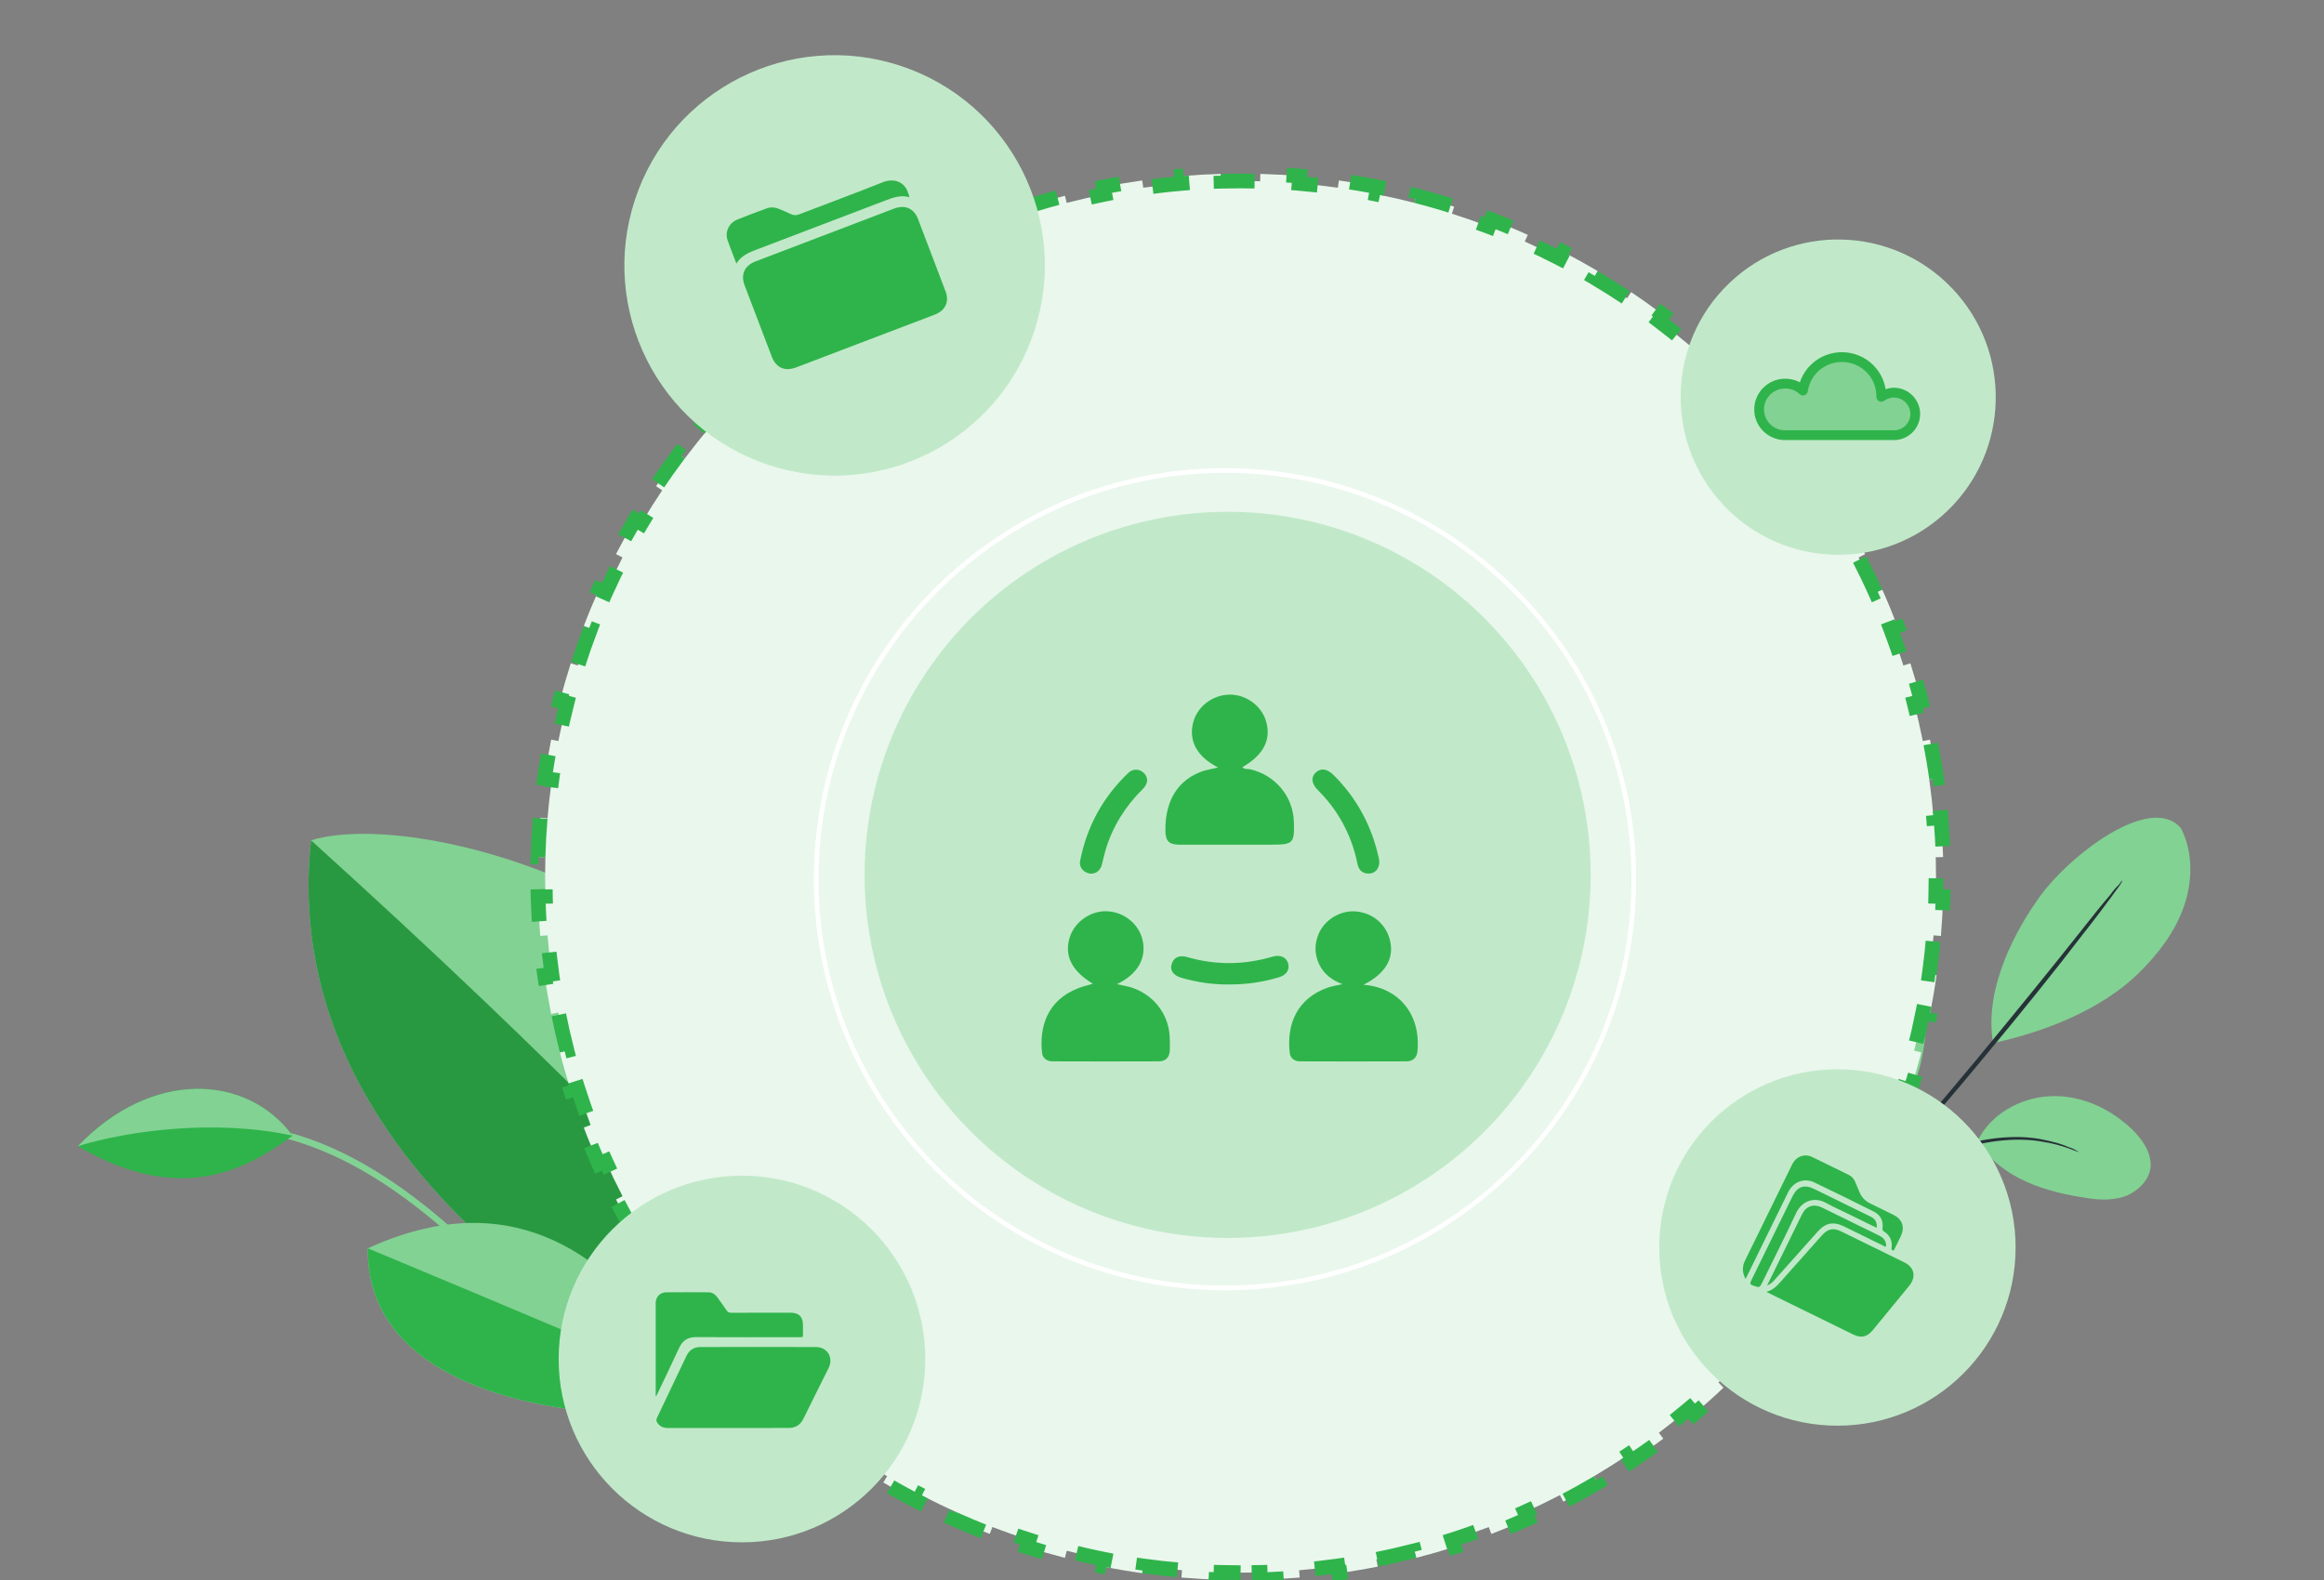 <svg width="475" height="323" viewBox="0 0 475 323" fill="none" xmlns="http://www.w3.org/2000/svg">
<rect x="0" y="0" width="475" height="323" fill="#808080" stroke="none"/>
<path d="M445.769 169.327C448.318 174.27 448.139 180.352 446.31 185.478C444.482 190.605 441.02 195.141 437.02 199.042C429.368 206.462 417.865 210.97 407.363 213.241C405.406 201.613 412.427 189.681 416.492 183.875C422.829 174.754 439.684 162.044 445.769 169.327Z" fill="#82D293"/>
<path d="M404.127 233.356C406.812 227.754 412.954 224.35 419.156 224.089C425.358 223.829 431.399 226.649 435.82 230.928C437.881 232.964 439.671 235.524 439.573 238.382C439.396 241.097 437.222 243.238 434.857 244.362C432.414 245.342 429.638 245.386 426.989 244.985C417.87 243.684 409.275 240.971 404.127 233.356Z" fill="#82D293"/>
<path d="M374.623 251.203C374.623 251.203 375.258 250.664 376.242 249.744C377.369 248.746 378.925 247.509 380.829 245.893C384.718 242.802 390.147 238.11 397.556 235.31C404.744 232.447 412.104 231.919 417.116 232.879C419.622 233.36 421.62 233.935 422.888 234.54C423.554 234.732 424.077 235.002 424.378 235.209C424.68 235.416 424.902 235.48 424.902 235.48C424.838 235.702 422.064 234.062 416.989 233.324C412.056 232.506 404.918 233.099 397.73 235.962C390.543 238.825 385.178 243.295 381.067 246.322C379.083 247.796 377.385 249.111 376.401 250.031C375.337 250.807 374.623 251.203 374.623 251.203Z" fill="#263238"/>
<path d="M433.799 180.073C433.799 180.073 433.592 180.375 433.322 180.899C432.909 181.501 432.353 182.183 431.734 183.088C430.353 184.975 428.209 187.846 425.573 191.177C420.38 197.982 413.092 207.07 404.677 217.157C396.405 227.165 388.593 235.983 382.941 242.294C380.084 245.561 377.702 248.003 376.099 249.827C375.257 250.667 374.702 251.349 374.21 251.809C373.717 252.269 373.511 252.57 373.432 252.427C373.432 252.427 373.638 252.126 373.988 251.745C374.4 251.142 375.035 250.603 375.798 249.62C377.401 247.796 379.703 245.211 382.418 242.023C387.991 235.569 395.58 226.687 403.996 216.6C412.268 206.592 419.699 197.425 424.971 190.763C427.606 187.432 429.686 184.784 431.29 182.96C431.909 182.056 432.608 181.294 433.1 180.835C433.513 180.232 433.719 179.93 433.799 180.073Z" fill="#263238"/>
<path d="M388.123 228.39C394.81 217.204 395.505 202.611 389.963 190.914C388.522 187.974 386.114 184.635 382.831 184.773C379.547 184.911 377.355 188.369 376.322 191.56C371.98 204.623 376.519 220.241 387.345 229.008" fill="#82D293"/>
<path d="M384.705 199.62C384.705 199.62 385.101 200.335 385.735 201.48C386.051 202.052 386.304 202.846 386.637 203.784C386.969 204.721 387.301 205.659 387.57 206.818C387.839 207.978 388.329 209.202 388.534 210.584C388.882 211.886 389.024 213.491 389.165 215.095C389.448 218.303 389.445 221.67 388.871 225.353C388.297 229.037 387.342 232.37 386.15 235.274C385.483 236.766 384.879 238.036 384.132 239.384C383.528 240.654 382.766 241.637 382.083 242.764C381.543 243.811 380.702 244.651 380.146 245.333C379.59 246.015 379.034 246.697 378.542 247.157C377.558 248.077 377.145 248.68 377.066 248.537C376.987 248.393 379.019 246.332 381.703 242.414C382.243 241.367 383.005 240.383 383.609 239.114C384.292 237.987 384.817 236.575 385.484 235.083C386.676 232.178 387.631 228.845 388.141 225.384C388.572 221.78 388.718 218.334 388.514 215.268C388.373 213.664 388.168 212.282 387.963 210.9C387.758 209.518 387.41 208.216 387.141 207.056C385.845 202.353 384.562 199.699 384.705 199.62Z" fill="#263238"/>
<path d="M116.954 277.901C116.989 277.887 117.017 277.856 117.052 277.842C117.306 277.62 117.339 277.244 117.118 276.989C99.394 256.061 85.366 243.575 71.66 236.489C63.8 232.437 56.142 230.221 48.252 229.71C39.993 229.184 31.679 230.556 22.85 233.886C22.537 234.01 22.372 234.358 22.496 234.672C22.62 234.986 22.967 235.151 23.28 235.027C58.92 221.558 86.177 242.367 116.183 277.782C116.391 278.002 116.714 278.056 116.954 277.901Z" fill="#82D293"/>
<path d="M59.79 232.167C50.588 219.669 31.154 218.418 15.914 234.309C37.398 246.973 51.172 238.479 59.79 232.167Z" fill="#2FB44B"/>
<path d="M59.79 232.167C44.449 228.793 26.606 231.009 15.914 234.309C31.154 218.418 50.588 219.669 59.79 232.167Z" fill="#82D293"/>
<path d="M170.861 266.204C182.625 192.727 90.047 163.64 63.577 171.789C55.853 243.365 139.125 280.691 139.125 280.691L170.861 266.204Z" fill="#82D293"/>
<path d="M139.125 280.691C139.125 280.691 55.853 243.365 63.577 171.789C114.966 218.233 146.158 251.303 162.607 269.972L139.125 280.691Z" fill="#299941"/>
<path d="M136.445 274.206C122.698 255.296 103.447 242.274 75.159 255.196C74.831 287.599 124.077 288.759 124.077 288.759L136.445 274.206Z" fill="#82D293"/>
<path d="M124.093 288.752C124.093 288.752 74.847 287.592 75.175 255.188C75.175 255.188 114.37 271.518 132.191 279.236L124.093 288.752Z" fill="#2FB44B"/>
<path d="M253.559 321.5C252.221 321.5 250.888 321.482 249.559 321.445L249.518 322.944C246.816 322.87 244.133 322.72 241.47 322.498L241.595 321.003C238.931 320.781 236.289 320.486 233.669 320.119L233.461 321.604C230.788 321.23 228.138 320.782 225.515 320.262L225.806 318.79C223.188 318.272 220.596 317.681 218.031 317.021L217.657 318.474C215.045 317.801 212.461 317.056 209.908 316.243L210.364 314.813C207.823 314.003 205.312 313.123 202.835 312.176L202.299 313.577C199.783 312.615 197.3 311.584 194.854 310.486L195.468 309.117C193.037 308.027 190.642 306.87 188.286 305.648L187.595 306.98C185.206 305.742 182.855 304.438 180.546 303.071L181.31 301.78C179.019 300.424 176.769 299.006 174.563 297.527L173.727 298.773C171.493 297.275 169.303 295.717 167.159 294.099L168.063 292.902C165.939 291.299 163.861 289.638 161.832 287.92L160.863 289.065C158.81 287.329 156.808 285.536 154.857 283.688L155.888 282.599C153.957 280.771 152.077 278.888 150.25 276.955L149.16 277.985C147.315 276.032 145.524 274.027 143.79 271.973L144.936 271.005C143.221 268.974 141.562 266.895 139.961 264.768L138.763 265.671C137.148 263.525 135.592 261.334 134.096 259.098L135.343 258.264C133.867 256.056 132.451 253.804 131.097 251.512L129.805 252.274C128.441 249.964 127.14 247.612 125.903 245.221L127.236 244.532C126.017 242.175 124.862 239.779 123.773 237.347L122.404 237.96C121.308 235.513 120.279 233.029 119.319 230.512L120.72 229.977C119.775 227.499 118.897 224.988 118.088 222.446L116.659 222.901C115.847 220.348 115.104 217.763 114.432 215.151L115.885 214.777C115.226 212.213 114.637 209.62 114.12 207.001L112.648 207.292C112.13 204.668 111.682 202.019 111.309 199.346L112.794 199.138C112.428 196.518 112.133 193.875 111.912 191.212L110.417 191.336C110.195 188.673 110.046 185.99 109.972 183.289L111.471 183.247C111.434 181.918 111.416 180.585 111.416 179.247C111.416 177.91 111.434 176.576 111.471 175.248L109.972 175.206C110.046 172.505 110.195 169.821 110.417 167.159L111.912 167.283C112.133 164.62 112.428 161.977 112.794 159.357L111.309 159.149C111.682 156.476 112.13 153.827 112.648 151.203L114.12 151.493C114.637 148.875 115.226 146.282 115.885 143.718L114.432 143.344C115.104 140.731 115.847 138.147 116.659 135.594L118.088 136.049C118.897 133.507 119.775 130.996 120.72 128.518L119.319 127.983C120.279 125.466 121.308 122.982 122.404 120.535L123.773 121.148C124.862 118.716 126.017 116.32 127.236 113.962L125.903 113.273C127.14 110.882 128.441 108.531 129.805 106.22L131.097 106.983C132.451 104.69 133.867 102.439 135.343 100.231L134.096 99.397C135.592 97.161 137.148 94.969 138.763 92.824L139.961 93.726C141.562 91.6 143.221 89.52 144.936 87.489L143.79 86.522C145.524 84.468 147.315 82.463 149.16 80.51L150.25 81.54C152.077 79.606 153.957 77.724 155.888 75.896L154.857 74.806C156.808 72.959 158.811 71.166 160.863 69.429L161.832 70.574C163.861 68.857 165.939 67.196 168.063 65.593L167.159 64.396C169.303 62.778 171.493 61.219 173.727 59.722L174.563 60.968C176.769 59.489 179.019 58.07 181.31 56.714L180.546 55.423C182.855 54.057 185.206 52.753 187.595 51.515L188.286 52.846C190.642 51.625 193.037 50.468 195.468 49.377L194.854 48.009C197.3 46.911 199.783 45.88 202.299 44.918L202.835 46.319C205.312 45.371 207.823 44.492 210.364 43.681L209.908 42.252C212.461 41.438 215.045 40.694 217.657 40.021L218.031 41.474C220.596 40.813 223.188 40.223 225.806 39.704L225.515 38.233C228.138 37.713 230.788 37.265 233.461 36.891L233.669 38.376C236.289 38.009 238.931 37.713 241.595 37.491L241.47 35.996C244.133 35.775 246.816 35.625 249.518 35.55L249.559 37.05C250.888 37.013 252.221 36.995 253.559 36.995C254.896 36.995 256.23 37.013 257.558 37.05L257.6 35.55C260.302 35.625 262.985 35.775 265.647 35.996L265.522 37.491C268.186 37.713 270.829 38.009 273.448 38.376L273.656 36.891C276.329 37.265 278.979 37.713 281.603 38.233L281.311 39.704C283.929 40.223 286.522 40.813 289.086 41.474L289.46 40.021C292.073 40.694 294.656 41.438 297.209 42.252L296.753 43.681C299.295 44.492 301.805 45.371 304.282 46.319L304.818 44.918C307.335 45.88 309.817 46.911 312.263 48.009L311.649 49.377C314.08 50.468 316.475 51.625 318.832 52.846L319.522 51.515C321.912 52.753 324.262 54.057 326.571 55.423L325.807 56.714C328.098 58.07 330.348 59.489 332.555 60.968L333.39 59.722C335.624 61.219 337.815 62.778 339.958 64.396L339.054 65.593C341.179 67.196 343.257 68.857 345.286 70.574L346.255 69.429C348.307 71.166 350.31 72.959 352.261 74.806L351.229 75.896C353.161 77.724 355.041 79.606 356.867 81.54L357.957 80.51C359.802 82.463 361.593 84.468 363.328 86.522L362.182 87.489C363.896 89.52 365.555 91.6 367.156 93.726L368.354 92.824C369.969 94.969 371.526 97.161 373.021 99.397L371.774 100.231C373.251 102.439 374.667 104.69 376.021 106.983L377.312 106.22C378.676 108.531 379.978 110.882 381.214 113.273L379.882 113.962C381.101 116.32 382.256 118.716 383.344 121.148L384.714 120.535C385.809 122.982 386.838 125.466 387.799 127.983L386.397 128.518C387.342 130.996 388.221 133.507 389.029 136.049L390.459 135.594C391.271 138.147 392.014 140.731 392.685 143.344L391.232 143.717C391.891 146.282 392.48 148.875 392.998 151.493L394.469 151.203C394.988 153.826 395.435 156.476 395.809 159.149L394.323 159.357C394.689 161.977 394.984 164.619 395.206 167.283L396.701 167.159C396.922 169.821 397.071 172.504 397.146 175.206L395.646 175.248C395.683 176.576 395.701 177.91 395.701 179.247C395.701 180.585 395.683 181.918 395.646 183.247L397.146 183.288C397.071 185.99 396.922 188.673 396.701 191.336L395.206 191.212C394.984 193.875 394.689 196.518 394.323 199.138L395.809 199.346C395.435 202.019 394.988 204.668 394.469 207.292L392.998 207.001C392.48 209.62 391.891 212.213 391.232 214.777L392.685 215.151C392.014 217.763 391.271 220.348 390.459 222.901L389.029 222.446C388.221 224.988 387.342 227.499 386.397 229.977L387.799 230.512C386.838 233.029 385.809 235.512 384.714 237.96L383.344 237.347C382.256 239.779 381.101 242.175 379.882 244.532L381.214 245.221C379.978 247.612 378.676 249.964 377.312 252.274L376.021 251.512C374.667 253.804 373.251 256.056 371.774 258.264L373.021 259.098C371.526 261.334 369.969 263.525 368.354 265.671L367.156 264.768C365.555 266.895 363.896 268.974 362.181 271.005L363.328 271.973C361.593 274.027 359.802 276.032 357.957 277.985L356.867 276.955C355.041 278.888 353.161 280.771 351.229 282.599L352.261 283.688C350.31 285.536 348.307 287.329 346.255 289.065L345.286 287.92C343.257 289.638 341.179 291.299 339.054 292.902L339.958 294.099C337.814 295.717 335.624 297.275 333.39 298.773L332.555 297.527C330.348 299.006 328.098 300.424 325.807 301.78L326.571 303.071C324.262 304.438 321.912 305.742 319.522 306.98L318.832 305.648C316.475 306.87 314.08 308.027 311.649 309.117L312.263 310.486C309.817 311.584 307.335 312.615 304.818 313.577L304.282 312.176C301.805 313.123 299.295 314.003 296.753 314.813L297.209 316.243C294.656 317.056 292.073 317.801 289.46 318.474L289.086 317.021C286.522 317.681 283.929 318.272 281.311 318.79L281.603 320.262C278.979 320.782 276.33 321.23 273.657 321.604L273.448 320.119C270.829 320.486 268.186 320.781 265.523 321.003L265.647 322.498C262.985 322.72 260.302 322.87 257.6 322.944L257.558 321.445C256.23 321.482 254.896 321.5 253.559 321.5Z" fill="#EAF7ED" stroke="#2FB44B" stroke-width="3" stroke-dasharray="8 8"/>
<ellipse rx="42.953" ry="42.959" transform="matrix(0.95 0.313 -0.313 0.95 170.589 54.259)" fill="#C1E9C9"/>
<g clip-path="url(#clip0_1016_13298)">
<path d="M176.838 69.731C172.157 71.516 167.461 73.306 162.779 75.091C160.411 75.994 158.622 75.214 157.732 72.878C155.884 68.029 154.041 63.195 152.193 58.347C151.339 56.106 152.172 54.295 154.457 53.424C163.876 49.834 173.295 46.243 182.713 42.652C184.999 41.781 186.817 42.597 187.671 44.837C189.524 49.699 191.377 54.561 193.236 59.437C194.09 61.677 193.257 63.488 190.986 64.354C186.262 66.154 181.548 67.936 176.838 69.731Z" fill="#2FB44B"/>
<path d="M150.505 53.873C149.857 52.176 149.255 50.679 148.717 49.142C148.113 47.475 148.967 45.594 150.655 44.904C152.648 44.097 154.661 43.345 156.68 42.607C157.53 42.298 158.375 42.35 159.207 42.701C160.039 43.053 160.885 43.399 161.699 43.789C162.243 44.048 162.762 44.037 163.33 43.82C169.031 41.631 174.75 39.529 180.42 37.259C182.746 36.325 185.284 37.115 185.868 40.314C184.085 39.797 182.478 40.409 180.844 41.032C172.164 44.357 163.493 47.662 154.803 50.959C153.155 51.588 151.548 52.2 150.505 53.873Z" fill="#2FB44B"/>
</g>
<ellipse rx="32.226" ry="32.221" transform="matrix(0.69 0.724 -0.723 0.69 375.706 81.187)" fill="#C1E9C9"/>
<path d="M391.457 84.639C391.458 82.216 389.494 80.269 387.098 80.269C386.14 80.269 385.229 80.601 384.51 81.124C384.51 81.076 384.51 81.029 384.51 80.981C384.512 76.563 380.919 73 376.463 73C372.39 73 369.035 75.993 368.507 79.841C367.549 78.938 366.303 78.416 364.866 78.416C361.943 78.416 359.546 80.791 359.545 83.689C359.544 86.54 361.795 88.868 364.67 88.963L387.287 88.963C389.587 88.868 391.456 86.967 391.457 84.639Z" fill="#82D293" stroke="#2FB44B" stroke-width="2" stroke-miterlimit="10" stroke-linecap="round" stroke-linejoin="round"/>
<ellipse cx="151.65" cy="277.824" rx="37.466" ry="37.477" fill="#C1E9C9"/>
<g clip-path="url(#clip1_1016_13298)">
<path d="M148.931 291.933C144.84 291.933 140.749 291.933 136.643 291.933C135.68 291.933 134.856 291.681 134.326 290.814C134.13 290.492 134.102 290.212 134.284 289.835C136.308 285.625 138.305 281.415 140.302 277.191C140.874 276.002 141.838 275.373 143.122 275.373C151.011 275.359 158.9 275.345 166.775 275.373C169.135 275.387 170.406 277.569 169.345 279.695C167.641 283.135 165.91 286.548 164.234 289.989C163.592 291.317 162.6 291.919 161.134 291.919C157.071 291.919 152.994 291.933 148.931 291.933Z" fill="#2FB44B"/>
<path d="M134.018 285.387C134.018 279.051 134.018 272.716 134.018 266.38C134.018 265.135 134.911 264.198 136.168 264.184C139.03 264.156 141.893 264.17 144.755 264.184C145.551 264.17 146.165 264.575 146.626 265.219C147.254 266.114 147.911 266.981 148.525 267.89C148.762 268.24 149.014 268.366 149.433 268.366C153.454 268.352 157.475 268.352 161.497 268.352C163.312 268.352 164.122 269.163 164.122 270.995C164.122 271.653 164.108 272.296 164.122 272.953C164.122 273.247 164.024 273.387 163.717 273.359C163.549 273.345 163.395 273.359 163.228 273.359C156.246 273.359 149.265 273.387 142.298 273.345C140.594 273.331 139.505 274.016 138.807 275.555C137.383 278.66 135.889 281.723 134.423 284.814C134.325 285.009 134.227 285.219 134.115 285.415C134.087 285.401 134.059 285.401 134.018 285.387Z" fill="#2FB44B"/>
</g>
<path d="M250.382 95.704C203.964 95.704 166.346 133.322 166.346 179.74C166.346 226.157 203.964 263.775 250.382 263.775C296.8 263.775 334.419 226.157 334.419 179.74C334.419 133.322 296.8 95.704 250.382 95.704ZM250.382 96.663C296.273 96.663 333.46 133.849 333.46 179.74C333.46 225.63 296.273 262.816 250.382 262.816C204.492 262.816 167.305 225.606 167.305 179.74C167.305 133.873 204.492 96.663 250.382 96.663Z" fill="white"/>
<ellipse cx="250.917" cy="178.848" rx="74.21" ry="74.23" fill="#C1E9C9"/>
<g clip-path="url(#clip2_1016_13298)">
<path d="M248.967 156.9C244.646 154.7 242.906 151.474 243.866 147.72C244.676 144.493 247.737 142.117 251.188 142C254.579 141.912 257.79 144.2 258.75 147.397C259.89 151.181 258.27 154.348 253.919 156.842C254.399 157.34 255.059 157.135 255.599 157.282C260.67 158.484 264.301 162.825 264.452 167.958C264.602 172.417 264.331 172.68 259.77 172.68C253.559 172.68 247.377 172.68 241.165 172.68C238.915 172.68 238.224 171.977 238.194 169.777C238.134 163.617 240.775 159.393 245.846 157.634C246.807 157.34 247.797 157.194 248.967 156.9Z" fill="#2FB44B"/>
<path d="M228.292 201.19C229.312 201.425 230.092 201.542 230.842 201.748C235.524 203.068 238.794 207.086 239.064 211.808C239.124 212.776 239.124 213.774 239.094 214.742C239.034 216.12 238.284 216.971 236.844 216.971C229.612 217 222.35 217 215.118 216.971C214.008 216.971 213.107 216.355 212.987 215.269C212.417 210.107 213.888 204.534 220.399 202.012C221.36 201.63 222.35 201.425 223.37 201.102C219.019 198.492 217.459 195.295 218.659 191.57C219.679 188.402 222.95 186.144 226.281 186.29C229.792 186.437 232.823 188.93 233.543 192.244C234.353 195.94 232.523 199.167 228.292 201.19Z" fill="#2FB44B"/>
<path d="M278.705 201.308C285.367 201.806 290.439 206.822 289.718 214.888C289.598 216.208 288.788 216.971 287.468 216.971C280.206 217 272.974 217 265.712 216.971C264.631 216.971 263.731 216.384 263.611 215.269C262.921 209.227 265.202 204.124 271.293 201.924C272.164 201.601 273.124 201.484 274.384 201.19C272.133 200.34 270.573 199.079 269.643 197.172C268.713 195.236 268.623 193.212 269.403 191.188C270.543 188.138 273.814 186.085 277.025 186.319C280.626 186.583 283.477 189.047 284.167 192.567C284.887 196.087 283.086 199.079 278.705 201.308Z" fill="#2FB44B"/>
<path d="M223.1 178.605C221.6 178.576 220.489 177.374 220.759 176.024C222.11 169.043 225.381 163.001 230.602 158.015C231.562 157.076 232.973 157.164 233.813 158.044C234.743 158.983 234.683 160.185 233.573 161.3C230.002 164.82 227.421 168.955 225.981 173.707C225.681 174.734 225.471 175.79 225.201 176.816C224.87 177.931 224.12 178.547 223.1 178.605Z" fill="#2FB44B"/>
<path d="M281.915 176.141C281.945 177.491 281.105 178.517 279.935 178.576C278.584 178.664 277.744 177.96 277.474 176.699C277.084 174.792 276.544 172.915 275.793 171.096C274.293 167.489 272.162 164.292 269.342 161.505C268.051 160.215 267.901 158.895 268.922 157.927C269.942 156.959 271.262 157.135 272.583 158.455C277.384 163.236 280.415 168.955 281.825 175.496C281.885 175.76 281.915 176.024 281.915 176.141Z" fill="#2FB44B"/>
<path d="M251.247 201.249C247.917 201.308 244.676 200.809 241.495 199.9C239.784 199.401 239.064 198.345 239.484 197.055C239.904 195.705 241.045 195.177 242.725 195.676C248.547 197.348 254.338 197.26 260.13 195.559C261.66 195.119 262.921 195.676 263.281 196.937C263.641 198.228 262.951 199.313 261.42 199.783C258.089 200.78 254.728 201.278 251.247 201.249Z" fill="#2FB44B"/>
</g>
<ellipse cx="375.549" cy="255.024" rx="36.418" ry="36.428" fill="#C1E9C9"/>
<g clip-path="url(#clip3_1016_13298)">
<path d="M361.032 264.109C362.376 263.711 363.189 262.884 363.977 261.985C366.762 258.832 369.559 255.716 372.356 252.569C373.6 251.172 374.707 250.949 376.352 251.756C380.641 253.86 384.918 255.958 389.207 258.061C391.315 259.095 391.703 261.047 390.199 262.882C387.724 265.896 385.243 268.922 382.768 271.936C381.616 273.331 380.412 273.599 378.797 272.822C372.924 269.942 367.063 267.067 361.032 264.109Z" fill="#2FB44B"/>
<path d="M356.784 261.458C356.05 260.118 356.065 258.916 356.677 257.668C359.661 251.581 362.645 245.493 365.635 239.393C365.877 238.899 366.107 238.399 366.362 237.911C367.167 236.391 368.827 235.781 370.344 236.509C372.854 237.71 375.345 238.947 377.843 240.172C378.452 240.471 378.898 240.95 379.167 241.572C379.461 242.268 379.761 242.951 380.037 243.653C380.471 244.739 381.21 245.515 382.245 246.023C383.86 246.799 385.456 247.582 387.058 248.384C388.782 249.245 389.352 250.826 388.554 252.609C388.142 253.51 387.7 254.381 387.252 255.264C387.174 255.425 387.144 255.701 386.833 255.595C386.529 255.507 386.589 255.291 386.619 255.046C386.792 253.645 386.284 252.553 385.108 251.777C384.876 251.633 384.718 251.524 384.765 251.15C384.98 249.57 384.35 248.357 382.949 247.67C378.916 245.661 374.895 243.659 370.825 241.724C368.699 240.727 366.517 241.602 365.458 243.763C362.692 249.406 359.931 255.037 357.165 260.68C357.062 260.89 356.953 261.113 356.784 261.458Z" fill="#2FB44B"/>
<path d="M361.181 262.788C363.614 257.824 365.951 253.027 368.311 248.241C369.147 246.537 370.679 246.033 372.366 246.845C376.308 248.763 380.25 250.712 384.186 252.642C384.88 252.983 385.344 253.486 385.468 254.282C385.486 254.459 385.578 254.673 385.426 254.798C385.25 254.941 385.091 254.741 384.945 254.669C382.259 253.366 379.584 252.039 376.903 250.725C374.722 249.655 373.129 249.976 371.497 251.795C368.578 255.066 365.66 258.337 362.742 261.608C362.335 262.067 361.91 262.502 361.181 262.788Z" fill="#2FB44B"/>
<path d="M383.567 251.006C381.788 250.133 380.07 249.291 378.339 248.442C376.609 247.593 374.861 246.813 373.167 245.89C370.846 244.613 368.268 245.463 367.082 248.036C364.861 252.814 362.469 257.507 360.151 262.237C359.673 263.212 359.582 263.244 358.546 262.89C357.614 262.57 357.584 262.479 358.014 261.602C360.786 255.946 363.558 250.291 366.331 244.635C367.36 242.536 368.758 242.058 370.829 243.074C374.631 244.938 378.42 246.797 382.222 248.661C383.294 249.157 383.698 249.845 383.567 251.006Z" fill="#2FB44B"/>
</g>
<defs>
<clipPath id="clip0_1016_13298">
<rect width="37.971" height="32.548" fill="white" transform="matrix(0.934 -0.356 0.356 0.935 147.514 46.07)"/>
</clipPath>
<clipPath id="clip1_1016_13298">
<rect width="35.703" height="27.777" fill="white" transform="translate(134.018 264.156)"/>
</clipPath>
<clipPath id="clip2_1016_13298">
<rect width="76.941" height="75" fill="white" transform="translate(212.838 142)"/>
</clipPath>
<clipPath id="clip3_1016_13298">
<rect width="32.531" height="28.921" fill="white" transform="matrix(0.898 0.44 -0.44 0.898 367.693 235.194)"/>
</clipPath>
</defs>
</svg>

